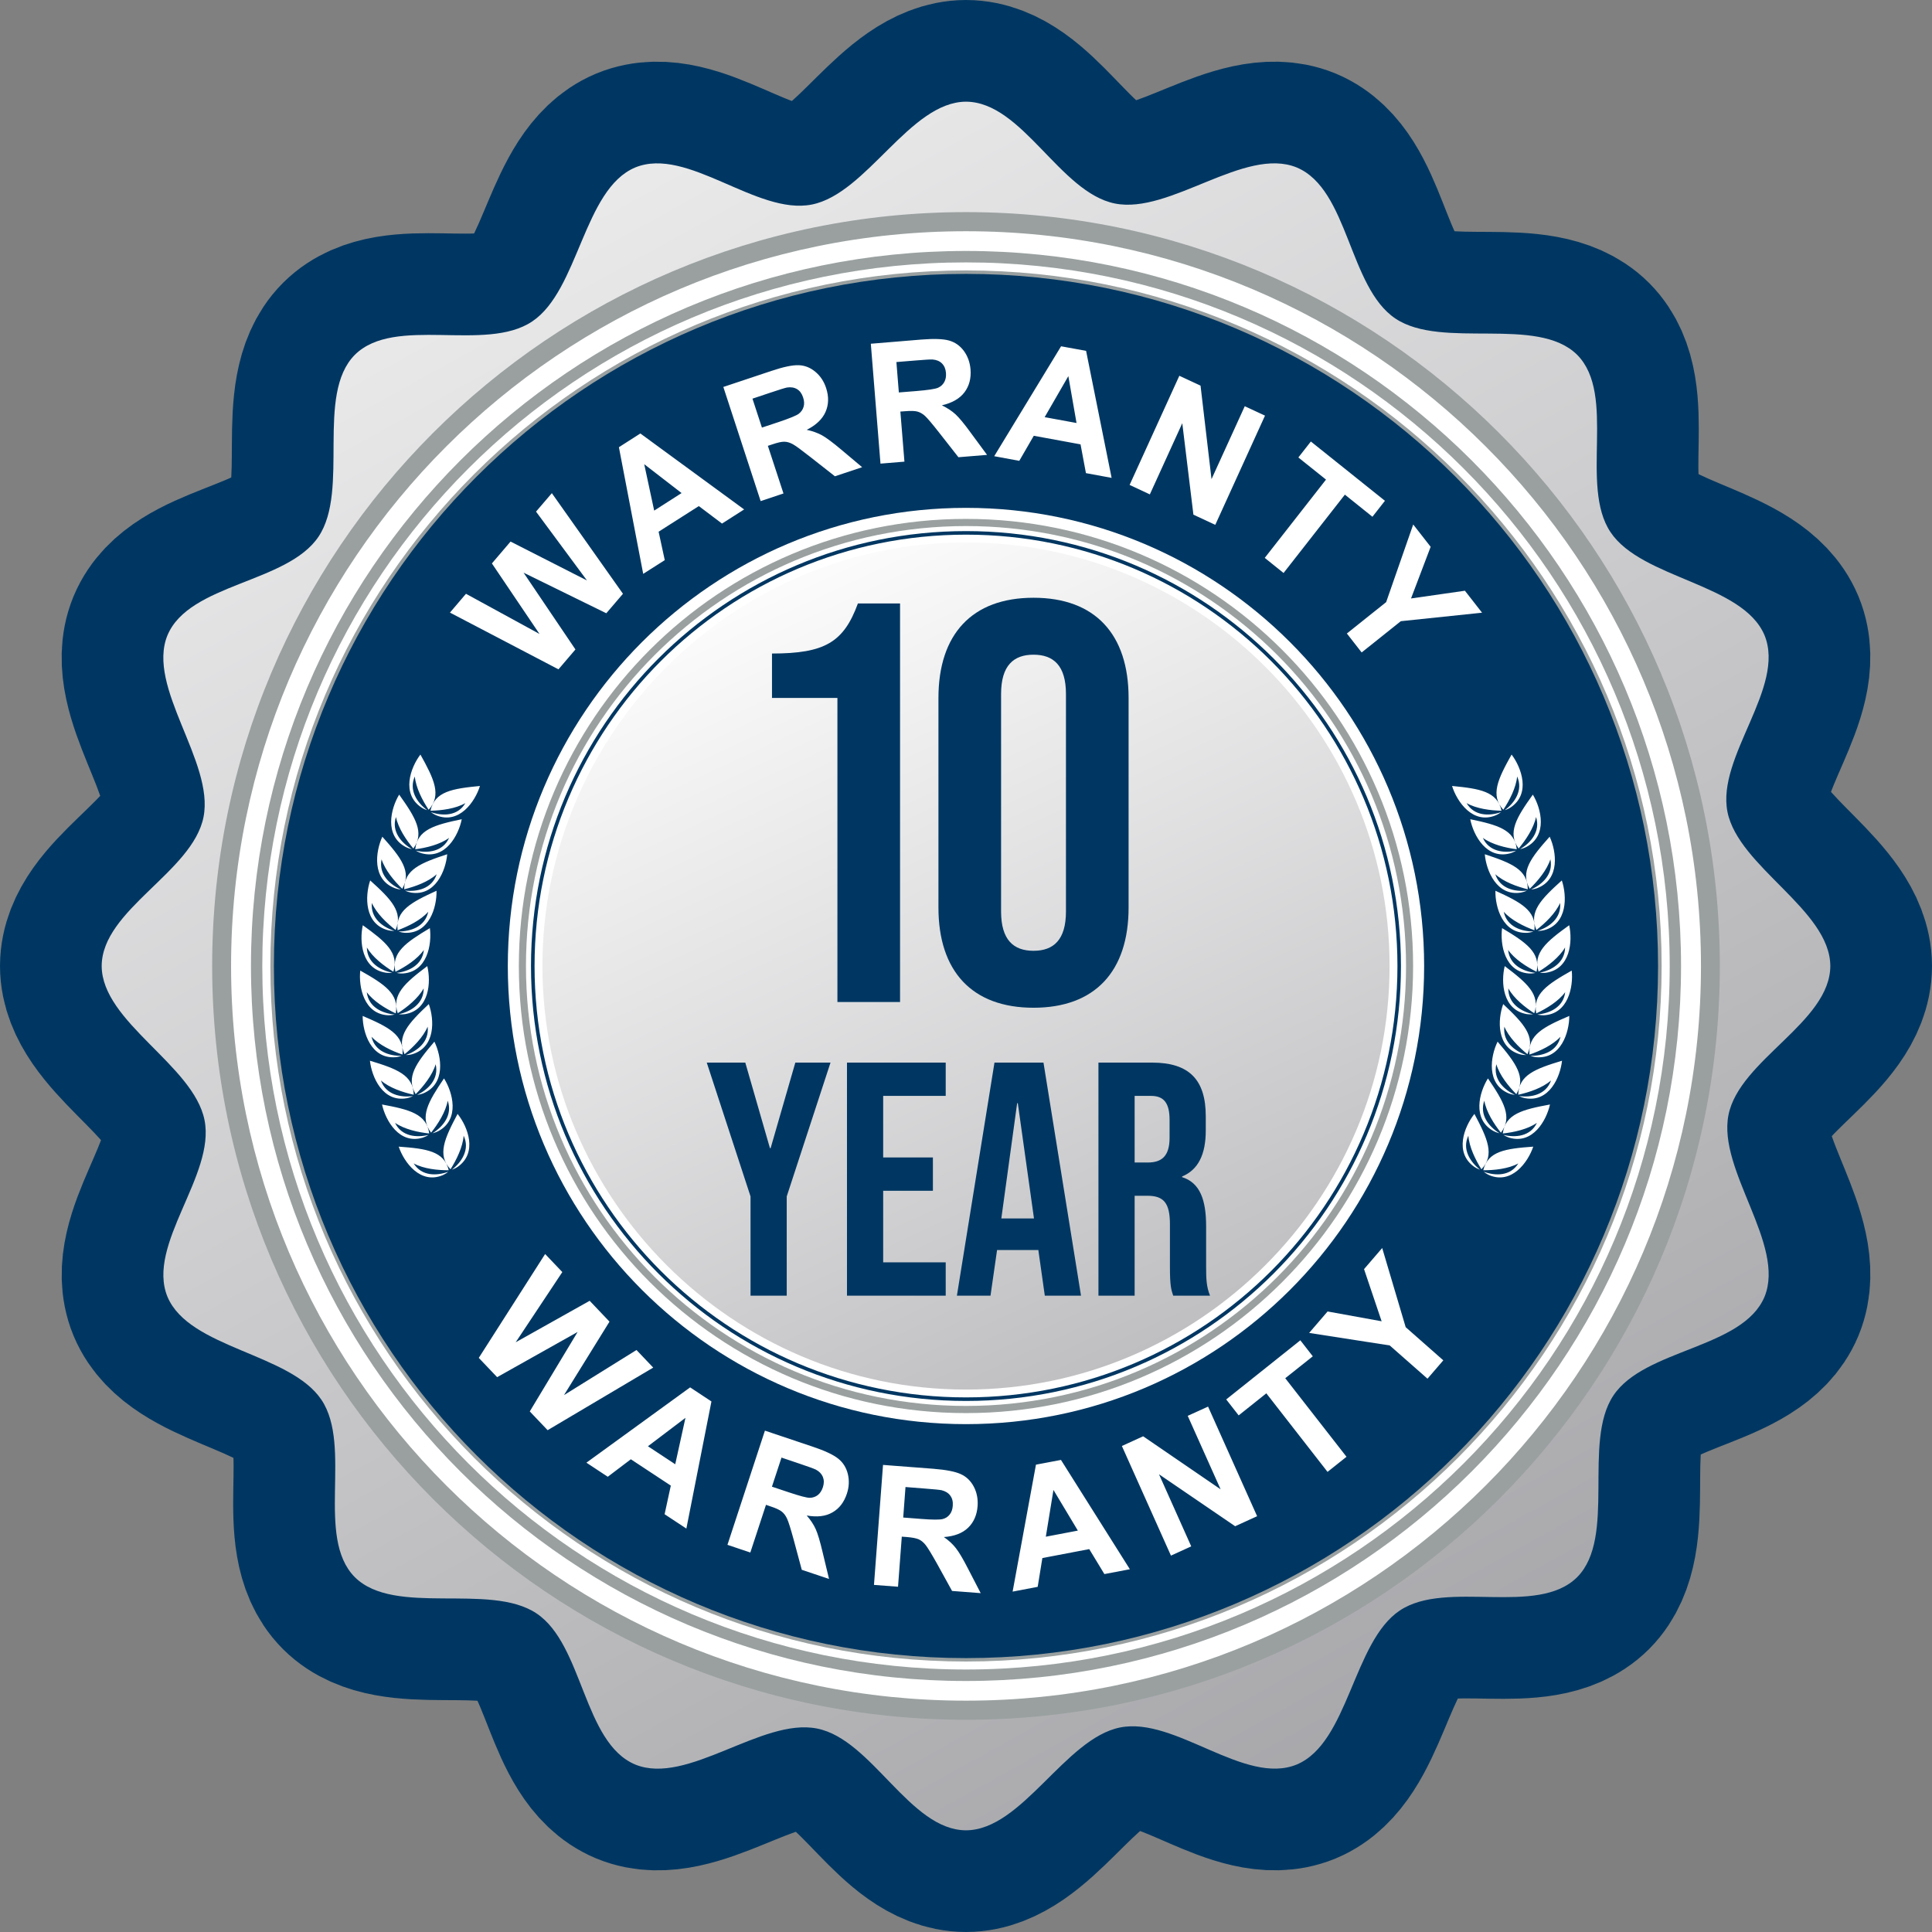 <svg width="38" height="38" viewBox="0 0 38 38" fill="none" xmlns="http://www.w3.org/2000/svg">
<rect x="0" y="0" width="38" height="38" fill="#808080" stroke="none"/>
<path fill-rule="evenodd" clip-rule="evenodd" d="M19 2C20.109 2.005 20.846 3.787 21.93 4.003C23.014 4.219 24.482 2.876 25.505 3.294C26.528 3.723 26.527 5.652 27.447 6.266C28.365 6.88 30.236 6.201 31.021 6.979C31.801 7.766 31.062 9.548 31.677 10.467C32.291 11.387 34.278 11.475 34.706 12.495C35.126 13.521 33.761 14.884 33.977 15.968C34.193 17.052 35.995 17.895 36 19C35.995 20.109 34.213 20.846 33.997 21.93C33.782 23.015 35.125 24.482 34.706 25.506C34.277 26.528 32.349 26.527 31.734 27.447C31.12 28.366 31.799 30.236 31.021 31.021C30.233 31.802 28.452 31.063 27.532 31.677C26.613 32.291 26.525 34.279 25.505 34.706C24.48 35.126 23.116 33.762 22.032 33.977C20.948 34.193 20.105 35.995 19 36C17.891 35.995 17.154 34.213 16.07 33.998C14.985 33.782 13.518 35.125 12.494 34.706C11.472 34.278 11.473 32.349 10.553 31.734C9.634 31.12 7.764 31.799 6.979 31.021C6.198 30.233 6.937 28.452 6.323 27.533C5.709 26.614 3.722 26.525 3.294 25.506C2.874 24.48 4.239 23.116 4.023 22.032C3.807 20.948 2.005 20.105 2 19C2.005 17.892 3.787 17.154 4.003 16.07C4.218 14.986 2.875 13.518 3.294 12.495C3.723 11.472 5.651 11.473 6.266 10.554C6.88 9.635 6.201 7.764 6.979 6.979C7.766 6.199 9.548 6.938 10.467 6.323C11.386 5.709 11.475 3.722 12.494 3.294C13.521 2.874 14.884 4.239 15.968 4.023C17.052 3.807 17.895 2.005 19 2Z" stroke="#003762" stroke-width="4" stroke-miterlimit="2"/>
<path fill-rule="evenodd" clip-rule="evenodd" d="M19 2C20.109 2.005 20.846 3.787 21.93 4.003C23.014 4.219 24.482 2.876 25.505 3.294C26.528 3.723 26.527 5.652 27.447 6.266C28.365 6.88 30.236 6.201 31.021 6.979C31.801 7.766 31.062 9.548 31.677 10.467C32.291 11.387 34.278 11.475 34.706 12.495C35.126 13.521 33.761 14.884 33.977 15.968C34.193 17.052 35.995 17.895 36 19C35.995 20.109 34.213 20.846 33.997 21.93C33.782 23.015 35.125 24.482 34.706 25.506C34.277 26.528 32.349 26.527 31.734 27.447C31.12 28.366 31.799 30.236 31.021 31.021C30.233 31.802 28.452 31.063 27.532 31.677C26.613 32.291 26.525 34.279 25.505 34.706C24.48 35.126 23.116 33.762 22.032 33.977C20.948 34.193 20.105 35.995 19 36C17.891 35.995 17.154 34.213 16.07 33.998C14.985 33.782 13.518 35.125 12.494 34.706C11.472 34.278 11.473 32.349 10.553 31.734C9.634 31.12 7.764 31.799 6.979 31.021C6.198 30.233 6.937 28.452 6.323 27.533C5.709 26.614 3.722 26.525 3.294 25.506C2.874 24.48 4.239 23.116 4.023 22.032C3.807 20.948 2.005 20.105 2 19C2.005 17.892 3.787 17.154 4.003 16.07C4.218 14.986 2.875 13.518 3.294 12.495C3.723 11.472 5.651 11.473 6.266 10.554C6.88 9.635 6.201 7.764 6.979 6.979C7.766 6.199 9.548 6.938 10.467 6.323C11.386 5.709 11.475 3.722 12.494 3.294C13.521 2.874 14.884 4.239 15.968 4.023C17.052 3.807 17.895 2.005 19 2Z" fill="url(#paint0_linear_2094_1060)"/>
<path fill-rule="evenodd" clip-rule="evenodd" d="M19 33.733C27.024 33.733 33.569 27.115 33.569 19C33.569 10.885 27.024 4.266 19 4.266C10.976 4.266 4.431 10.885 4.431 19C4.431 27.115 10.976 33.733 19 33.733Z" fill="white"/>
<path fill-rule="evenodd" clip-rule="evenodd" d="M29.223 8.782C26.607 6.166 22.993 4.548 19 4.548C15.007 4.548 11.393 6.166 8.777 8.782C6.162 11.396 4.545 15.009 4.545 19C4.545 22.99 6.162 26.602 8.777 29.217C11.393 31.833 15.007 33.45 19 33.45C22.993 33.45 26.607 31.833 29.223 29.217C31.838 26.602 33.456 22.99 33.456 19C33.456 15.009 31.838 11.396 29.223 8.782ZM19 4.172C23.093 4.172 26.8 5.832 29.483 8.514C32.167 11.198 33.827 14.905 33.827 19C33.827 23.094 32.167 26.801 29.483 29.485C26.8 32.167 23.093 33.826 19 33.826C14.906 33.826 11.2 32.167 8.518 29.485C5.833 26.801 4.173 23.094 4.173 19C4.173 14.905 5.833 11.198 8.518 8.514C11.2 5.832 14.906 4.172 19 4.172Z" fill="#9AA0A0"/>
<path fill-rule="evenodd" clip-rule="evenodd" d="M28.788 9.215C26.283 6.71 22.823 5.161 19 5.161C15.177 5.161 11.716 6.71 9.212 9.215C6.708 11.719 5.159 15.178 5.159 19C5.159 22.821 6.708 26.28 9.212 28.784C11.716 31.288 15.177 32.837 19 32.837C22.823 32.837 26.283 31.288 28.788 28.784C31.292 26.28 32.841 22.821 32.841 19C32.841 15.178 31.292 11.719 28.788 9.215ZM19 4.936C22.883 4.936 26.399 6.51 28.944 9.054C31.489 11.6 33.064 15.116 33.064 19C33.064 22.883 31.489 26.399 28.944 28.944C26.399 31.489 22.883 33.063 19 33.063C15.117 33.063 11.601 31.489 9.056 28.944C6.51 26.399 4.936 22.883 4.936 19C4.936 15.116 6.51 11.6 9.056 9.054C11.601 6.51 15.117 4.936 19 4.936Z" fill="#9AA0A0"/>
<path fill-rule="evenodd" clip-rule="evenodd" d="M28.596 9.406C26.14 6.95 22.747 5.432 19 5.432C15.252 5.432 11.859 6.95 9.404 9.406C6.948 11.861 5.429 15.253 5.429 19C5.429 22.746 6.948 26.138 9.404 28.593C11.859 31.049 15.252 32.568 19 32.568C22.747 32.568 26.14 31.049 28.596 28.593C31.051 26.138 32.57 22.746 32.57 19C32.57 15.253 31.051 11.861 28.596 9.406ZM19 5.319C22.778 5.319 26.198 6.85 28.674 9.326C31.15 11.802 32.682 15.222 32.682 19C32.682 22.777 31.15 26.198 28.674 28.674C26.198 31.149 22.778 32.68 19 32.68C15.222 32.68 11.801 31.149 9.326 28.674C6.85 26.198 5.318 22.777 5.318 19C5.318 15.222 6.85 11.802 9.326 9.326C11.801 6.85 15.222 5.319 19 5.319Z" fill="#9AA0A0"/>
<path fill-rule="evenodd" clip-rule="evenodd" d="M19 9.989C14.023 9.989 9.988 14.023 9.988 19C9.988 23.977 14.023 28.011 19 28.011C23.976 28.011 28.011 23.977 28.011 19C28.011 14.023 23.976 9.989 19 9.989ZM19 5.387C26.518 5.387 32.612 11.482 32.612 19C32.612 26.518 26.518 32.613 19 32.613C11.482 32.613 5.387 26.518 5.387 19C5.387 11.482 11.482 5.387 19 5.387Z" fill="#003762"/>
<path fill-rule="evenodd" clip-rule="evenodd" d="M25.121 12.881C23.555 11.315 21.39 10.347 19 10.347C16.61 10.347 14.446 11.315 12.879 12.881C11.313 14.447 10.345 16.61 10.345 19C10.345 21.389 11.313 23.552 12.879 25.118C14.446 26.684 16.61 27.653 19 27.653C21.39 27.653 23.555 26.684 25.121 25.118C26.687 23.552 27.655 21.389 27.655 19C27.655 16.61 26.687 14.447 25.121 12.881ZM19 10.206C21.428 10.206 23.627 11.19 25.218 12.781C26.81 14.373 27.794 16.571 27.794 19C27.794 21.428 26.81 23.627 25.218 25.218C23.627 26.809 21.428 27.794 19 27.794C16.572 27.794 14.373 26.809 12.782 25.218C11.19 23.627 10.205 21.428 10.205 19C10.205 16.571 11.19 14.373 12.782 12.781C14.373 11.19 16.572 10.206 19 10.206Z" fill="#9AA0A0"/>
<path fill-rule="evenodd" clip-rule="evenodd" d="M25.001 13.001C23.465 11.466 21.343 10.516 19 10.516C16.657 10.516 14.535 11.466 12.999 13.001C11.464 14.536 10.514 16.658 10.514 19C10.514 21.343 11.464 23.464 12.999 24.999C14.535 26.535 16.657 27.485 19 27.485C21.343 27.485 23.465 26.535 25.001 24.999C26.536 23.464 27.486 21.343 27.486 19C27.486 16.658 26.536 14.536 25.001 13.001ZM19 10.446C21.362 10.446 23.501 11.403 25.049 12.951C26.598 14.499 27.555 16.638 27.555 19C27.555 21.363 26.598 23.502 25.049 25.05C23.501 26.598 21.362 27.555 19 27.555C16.637 27.555 14.499 26.598 12.951 25.05C11.402 23.502 10.444 21.363 10.444 19C10.444 16.638 11.402 14.499 12.951 12.951C14.499 11.403 16.637 10.446 19 10.446Z" fill="#003762"/>
<path fill-rule="evenodd" clip-rule="evenodd" d="M8.889 23.006C9.081 22.857 9.248 22.605 9.119 22.337C9.104 22.558 8.978 22.813 8.861 22.998C8.596 22.718 8.74 22.398 9 21.909C9.201 22.161 9.399 22.672 9.003 22.95C8.946 22.988 8.904 23 8.889 23.006ZM8.818 23.046C8.805 23.056 8.773 23.084 8.711 23.113C8.267 23.302 7.946 22.86 7.842 22.553C8.39 22.593 8.735 22.641 8.826 23.017C8.61 23.019 8.33 22.989 8.137 22.883C8.292 23.137 8.592 23.13 8.818 23.046ZM8.506 22.29C8.521 22.285 8.563 22.278 8.625 22.246C9.048 22.014 8.906 21.484 8.733 21.211C8.423 21.669 8.245 21.971 8.479 22.278C8.615 22.108 8.767 21.868 8.806 21.649C8.905 21.931 8.712 22.163 8.506 22.29ZM8.43 22.322C8.196 22.38 7.898 22.354 7.77 22.085C7.951 22.211 8.226 22.272 8.442 22.294C8.391 21.909 8.054 21.824 7.514 21.724C7.584 22.041 7.855 22.516 8.316 22.376C8.382 22.354 8.416 22.329 8.43 22.322ZM8.202 21.535C8.421 21.433 8.637 21.223 8.569 20.932C8.506 21.145 8.33 21.366 8.176 21.521C7.977 21.189 8.186 20.909 8.544 20.488C8.686 20.779 8.77 21.321 8.324 21.506C8.26 21.53 8.218 21.532 8.202 21.535ZM8.123 21.558C8.108 21.565 8.071 21.586 8.004 21.6C7.53 21.688 7.312 21.186 7.276 20.863C7.803 21.022 8.129 21.145 8.137 21.532C7.925 21.486 7.658 21.396 7.492 21.251C7.59 21.532 7.884 21.591 8.123 21.558ZM7.981 20.751C7.997 20.751 8.039 20.753 8.105 20.736C8.569 20.602 8.544 20.053 8.434 19.749C8.032 20.128 7.794 20.384 7.957 20.735C8.126 20.599 8.326 20.398 8.411 20.193C8.447 20.489 8.209 20.673 7.981 20.751ZM7.9 20.766C7.659 20.772 7.373 20.682 7.307 20.391C7.456 20.553 7.711 20.673 7.917 20.742C7.95 20.355 7.639 20.198 7.133 19.982C7.133 20.306 7.297 20.83 7.777 20.794C7.845 20.788 7.885 20.771 7.9 20.766ZM7.845 19.948C8.081 19.896 8.337 19.739 8.333 19.44C8.227 19.634 8.006 19.812 7.823 19.929C7.7 19.562 7.964 19.334 8.404 19.002C8.481 19.317 8.446 19.864 7.971 19.946C7.903 19.956 7.861 19.95 7.845 19.948ZM7.764 19.954C7.748 19.957 7.707 19.97 7.638 19.969C7.157 19.95 7.051 19.412 7.086 19.09C7.566 19.361 7.857 19.552 7.783 19.932C7.586 19.84 7.345 19.694 7.214 19.515C7.249 19.812 7.523 19.933 7.764 19.954ZM7.798 19.135C7.813 19.138 7.854 19.15 7.923 19.147C8.403 19.118 8.497 18.577 8.455 18.255C7.982 18.538 7.694 18.735 7.778 19.113C7.973 19.017 8.21 18.866 8.337 18.684C8.309 18.981 8.037 19.109 7.798 19.135ZM7.715 19.131C7.479 19.085 7.219 18.933 7.216 18.635C7.327 18.827 7.551 18.999 7.737 19.112C7.852 18.742 7.583 18.52 7.136 18.198C7.066 18.514 7.113 19.061 7.59 19.132C7.658 19.141 7.7 19.133 7.715 19.131ZM7.838 18.321C7.853 18.326 7.893 18.342 7.961 18.347C8.442 18.371 8.593 17.844 8.586 17.52C8.085 17.748 7.778 17.912 7.82 18.297C8.024 18.223 8.277 18.099 8.423 17.933C8.363 18.225 8.079 18.322 7.838 18.321ZM7.756 18.308C7.741 18.308 7.698 18.312 7.631 18.296C7.165 18.173 7.177 17.624 7.281 17.317C7.691 17.686 7.935 17.936 7.781 18.291C7.608 18.159 7.404 17.963 7.314 17.76C7.285 18.057 7.526 18.236 7.756 18.308ZM7.965 17.517C8.205 17.544 8.498 17.479 8.589 17.195C8.426 17.344 8.161 17.44 7.95 17.491C7.95 17.104 8.273 16.974 8.796 16.802C8.768 17.125 8.561 17.633 8.085 17.556C8.018 17.543 7.98 17.523 7.965 17.517ZM7.886 17.495C7.665 17.398 7.444 17.193 7.505 16.901C7.573 17.113 7.754 17.33 7.912 17.481C8.103 17.145 7.888 16.869 7.52 16.457C7.385 16.751 7.313 17.295 7.763 17.468C7.827 17.492 7.87 17.493 7.886 17.495ZM8.179 16.731C8.193 16.739 8.228 16.763 8.294 16.783C8.758 16.912 9.019 16.431 9.082 16.113C8.544 16.225 8.209 16.319 8.167 16.704C8.382 16.677 8.656 16.61 8.833 16.48C8.712 16.752 8.414 16.785 8.179 16.731ZM8.103 16.701C8.087 16.697 8.045 16.692 7.983 16.661C7.554 16.439 7.684 15.905 7.851 15.629C8.171 16.079 8.356 16.377 8.13 16.689C7.989 16.522 7.832 16.286 7.788 16.069C7.695 16.352 7.893 16.58 8.103 16.701ZM8.476 15.974C8.704 16.053 9.004 16.054 9.153 15.796C8.963 15.906 8.684 15.942 8.467 15.946C8.55 15.567 8.893 15.512 9.44 15.459C9.344 15.768 9.033 16.218 8.585 16.038C8.521 16.011 8.489 15.983 8.476 15.974ZM29.11 23.006C28.919 22.857 28.752 22.605 28.881 22.337C28.896 22.558 29.021 22.813 29.138 22.998C29.404 22.718 29.259 22.398 29 21.909C28.799 22.161 28.601 22.672 28.997 22.95C29.054 22.988 29.095 23 29.11 23.006ZM29.182 23.046C29.195 23.056 29.227 23.084 29.289 23.113C29.733 23.302 30.054 22.86 30.157 22.553C29.61 22.593 29.265 22.641 29.174 23.017C29.39 23.019 29.67 22.989 29.863 22.883C29.708 23.137 29.408 23.13 29.182 23.046ZM29.494 22.29C29.479 22.285 29.436 22.278 29.375 22.246C28.952 22.014 29.094 21.484 29.266 21.211C29.577 21.669 29.755 21.971 29.521 22.278C29.384 22.108 29.233 21.868 29.194 21.649C29.095 21.931 29.287 22.163 29.494 22.29ZM29.57 22.322C29.803 22.38 30.102 22.354 30.229 22.085C30.049 22.211 29.774 22.272 29.558 22.294C29.608 21.909 29.945 21.824 30.486 21.724C30.416 22.041 30.145 22.516 29.683 22.376C29.618 22.354 29.583 22.329 29.57 22.322ZM29.798 21.535C29.579 21.433 29.363 21.223 29.431 20.932C29.493 21.145 29.67 21.366 29.824 21.521C30.023 21.189 29.814 20.909 29.456 20.488C29.313 20.779 29.23 21.321 29.675 21.506C29.74 21.53 29.782 21.532 29.798 21.535ZM29.877 21.558C29.892 21.565 29.928 21.586 29.996 21.6C30.47 21.688 30.688 21.186 30.723 20.863C30.197 21.022 29.871 21.145 29.862 21.532C30.075 21.486 30.341 21.396 30.507 21.251C30.41 21.532 30.116 21.591 29.877 21.558ZM30.019 20.751C30.003 20.751 29.96 20.753 29.894 20.736C29.431 20.602 29.456 20.053 29.566 19.749C29.967 20.128 30.206 20.384 30.043 20.735C29.874 20.599 29.674 20.398 29.589 20.193C29.553 20.489 29.791 20.673 30.019 20.751ZM30.1 20.766C30.341 20.772 30.627 20.682 30.693 20.391C30.544 20.553 30.289 20.673 30.083 20.742C30.05 20.355 30.36 20.198 30.866 19.982C30.866 20.306 30.703 20.83 30.223 20.794C30.154 20.788 30.115 20.771 30.1 20.766ZM30.154 19.948C29.919 19.896 29.662 19.739 29.667 19.44C29.773 19.634 29.993 19.812 30.177 19.929C30.3 19.562 30.035 19.334 29.596 19.002C29.519 19.317 29.554 19.864 30.028 19.946C30.096 19.956 30.138 19.95 30.154 19.948ZM30.236 19.954C30.252 19.957 30.293 19.97 30.361 19.969C30.843 19.95 30.948 19.412 30.914 19.09C30.434 19.361 30.142 19.552 30.216 19.932C30.414 19.84 30.655 19.694 30.785 19.515C30.751 19.812 30.477 19.933 30.236 19.954ZM30.202 19.135C30.187 19.138 30.145 19.15 30.077 19.147C29.596 19.118 29.502 18.577 29.544 18.255C30.018 18.538 30.305 18.735 30.222 19.113C30.027 19.017 29.789 18.866 29.663 18.684C29.691 18.981 29.962 19.109 30.202 19.135ZM30.285 19.131C30.521 19.085 30.78 18.933 30.783 18.635C30.672 18.827 30.448 18.999 30.262 19.112C30.147 18.742 30.417 18.52 30.864 18.198C30.934 18.514 30.887 19.061 30.41 19.132C30.342 19.141 30.3 19.133 30.285 19.131ZM30.162 18.321C30.147 18.326 30.107 18.342 30.039 18.347C29.557 18.371 29.406 17.844 29.413 17.52C29.914 17.748 30.221 17.912 30.18 18.297C29.976 18.223 29.723 18.099 29.577 17.933C29.637 18.225 29.921 18.322 30.162 18.321ZM30.243 18.308C30.259 18.308 30.302 18.312 30.369 18.296C30.834 18.173 30.822 17.624 30.719 17.317C30.309 17.686 30.065 17.936 30.219 18.291C30.392 18.159 30.596 17.963 30.685 17.76C30.715 18.057 30.474 18.236 30.243 18.308ZM30.034 17.517C29.795 17.544 29.502 17.479 29.411 17.195C29.574 17.344 29.838 17.44 30.049 17.491C30.049 17.104 29.726 16.974 29.204 16.802C29.232 17.125 29.439 17.633 29.914 17.556C29.982 17.543 30.02 17.523 30.034 17.517ZM30.113 17.495C30.335 17.398 30.556 17.193 30.494 16.901C30.427 17.113 30.245 17.33 30.088 17.481C29.896 17.145 30.112 16.869 30.48 16.457C30.615 16.751 30.687 17.295 30.237 17.468C30.172 17.492 30.129 17.493 30.113 17.495ZM29.82 16.731C29.807 16.739 29.771 16.763 29.706 16.783C29.241 16.912 28.98 16.431 28.918 16.113C29.456 16.225 29.791 16.319 29.833 16.704C29.617 16.677 29.344 16.61 29.166 16.48C29.287 16.752 29.585 16.785 29.82 16.731ZM29.897 16.701C29.913 16.697 29.955 16.692 30.017 16.661C30.445 16.439 30.316 15.905 30.149 15.629C29.828 16.079 29.643 16.377 29.87 16.689C30.01 16.522 30.168 16.286 30.212 16.069C30.304 16.352 30.107 16.58 29.897 16.701ZM29.523 15.974C29.296 16.053 28.995 16.054 28.846 15.796C29.037 15.906 29.316 15.942 29.533 15.946C29.45 15.567 29.107 15.512 28.56 15.459C28.656 15.768 28.967 16.218 29.415 16.038C29.478 16.011 29.511 15.983 29.523 15.974ZM29.596 15.935C29.791 15.792 29.963 15.544 29.84 15.272C29.82 15.493 29.689 15.745 29.568 15.927C29.309 15.641 29.46 15.325 29.731 14.841C29.926 15.099 30.113 15.614 29.711 15.882C29.653 15.92 29.611 15.93 29.596 15.935ZM8.403 15.935C8.208 15.792 8.036 15.544 8.159 15.272C8.179 15.493 8.31 15.745 8.431 15.927C8.69 15.641 8.539 15.325 8.269 14.841C8.073 15.099 7.887 15.614 8.289 15.882C8.347 15.92 8.388 15.93 8.403 15.935Z" fill="white"/>
<path fill-rule="evenodd" clip-rule="evenodd" d="M13.406 9.698L12.867 10.043L12.671 9.13L13.406 9.698ZM14.636 10.02L12.595 8.526L12.173 8.796L12.651 11.287L13.075 11.017L12.954 10.458L13.745 9.954L14.201 10.298L14.636 10.02ZM14.986 8.41L15.318 8.3C15.533 8.227 15.664 8.174 15.711 8.138C15.759 8.101 15.79 8.056 15.806 8C15.822 7.946 15.819 7.884 15.796 7.817C15.772 7.741 15.732 7.687 15.677 7.654C15.622 7.621 15.556 7.61 15.479 7.622C15.441 7.629 15.332 7.663 15.15 7.724L14.8 7.841L14.986 8.41ZM14.961 9.856L14.227 7.611L15.171 7.296C15.408 7.216 15.587 7.179 15.708 7.183C15.829 7.187 15.938 7.23 16.036 7.312C16.135 7.394 16.206 7.501 16.249 7.633C16.304 7.802 16.3 7.957 16.238 8.1C16.176 8.242 16.053 8.361 15.867 8.454C15.982 8.479 16.083 8.515 16.168 8.562C16.254 8.61 16.379 8.703 16.543 8.841L16.957 9.189L16.422 9.368L15.938 8.988C15.765 8.852 15.651 8.768 15.594 8.737C15.536 8.705 15.481 8.689 15.428 8.688C15.375 8.687 15.297 8.704 15.194 8.739L15.103 8.769L15.41 9.706L14.961 9.856ZM17.679 7.719L18.028 7.691C18.253 7.672 18.394 7.651 18.449 7.627C18.503 7.603 18.544 7.566 18.572 7.516C18.6 7.466 18.612 7.406 18.606 7.335C18.6 7.256 18.573 7.194 18.527 7.148C18.482 7.103 18.42 7.077 18.343 7.071C18.304 7.068 18.189 7.075 17.999 7.091L17.631 7.121L17.679 7.719ZM17.318 9.119L17.128 6.761L18.119 6.679C18.368 6.659 18.551 6.665 18.667 6.698C18.784 6.731 18.881 6.799 18.957 6.901C19.033 7.005 19.077 7.125 19.089 7.265C19.103 7.442 19.063 7.592 18.97 7.716C18.876 7.84 18.728 7.925 18.526 7.972C18.632 8.024 18.722 8.083 18.794 8.149C18.866 8.216 18.966 8.336 19.092 8.51L19.414 8.947L18.851 8.993L18.47 8.507C18.334 8.334 18.242 8.225 18.194 8.181C18.146 8.137 18.095 8.109 18.044 8.095C17.992 8.081 17.913 8.079 17.805 8.088L17.709 8.095L17.789 9.08L17.318 9.119ZM21.174 8.32L21.013 7.398L20.547 8.205L21.174 8.32ZM21.864 9.399L21.359 9.306L21.253 8.74L20.333 8.571L20.048 9.064L19.555 8.973L20.87 6.811L21.362 6.901L21.864 9.399ZM22.218 9.538L23.196 7.391L23.613 7.585L23.829 9.424L24.483 7.99L24.881 8.175L23.903 10.323L23.473 10.123L23.254 8.324L22.616 9.724L22.218 9.538ZM24.876 10.973L25.246 11.27L26.452 9.729L26.994 10.164L27.24 9.85L25.783 8.684L25.537 8.998L26.081 9.433L24.876 10.973ZM26.491 12.46L27.264 11.843L27.796 10.316L28.139 10.755L27.753 11.771L28.813 11.619L29.15 12.051L27.552 12.218L26.782 12.833L26.491 12.46ZM13.281 28.8L13.482 27.887L12.744 28.446L13.281 28.8ZM13.5 30.065L13.993 27.565L13.574 27.288L11.534 28.769L11.954 29.046L12.408 28.702L13.194 29.22L13.072 29.783L13.5 30.065ZM15.183 29.241L15.515 29.352C15.73 29.424 15.867 29.46 15.927 29.46C15.986 29.459 16.039 29.441 16.084 29.407C16.129 29.372 16.163 29.32 16.185 29.253C16.21 29.177 16.209 29.11 16.185 29.049C16.16 28.989 16.114 28.941 16.046 28.905C16.01 28.887 15.902 28.848 15.721 28.787L15.371 28.669L15.183 29.241ZM14.308 30.385L15.045 28.139L15.99 28.456C16.227 28.536 16.393 28.614 16.488 28.691C16.583 28.767 16.645 28.867 16.676 28.992C16.706 29.117 16.701 29.246 16.657 29.379C16.601 29.548 16.507 29.671 16.373 29.747C16.239 29.825 16.071 29.844 15.867 29.808C15.945 29.898 16.004 29.987 16.044 30.076C16.085 30.166 16.129 30.317 16.179 30.527L16.306 31.056L15.77 30.876L15.609 30.278C15.551 30.065 15.508 29.928 15.48 29.869C15.452 29.809 15.418 29.763 15.375 29.73C15.333 29.697 15.26 29.663 15.156 29.629L15.066 29.598L14.758 30.536L14.308 30.385ZM17.765 29.848L18.114 29.875C18.34 29.893 18.481 29.893 18.54 29.878C18.597 29.864 18.644 29.834 18.679 29.789C18.715 29.744 18.735 29.686 18.74 29.615C18.746 29.535 18.73 29.47 18.691 29.417C18.653 29.365 18.596 29.33 18.521 29.311C18.483 29.303 18.369 29.291 18.178 29.277L17.81 29.248L17.765 29.848ZM17.19 31.173L17.368 28.813L18.36 28.889C18.61 28.909 18.789 28.944 18.899 28.995C19.01 29.046 19.094 29.128 19.154 29.242C19.213 29.356 19.238 29.482 19.228 29.622C19.215 29.799 19.152 29.942 19.041 30.049C18.93 30.156 18.771 30.217 18.565 30.232C18.662 30.299 18.74 30.372 18.8 30.449C18.861 30.526 18.941 30.66 19.039 30.852L19.289 31.335L18.726 31.292L18.427 30.75C18.319 30.558 18.245 30.436 18.203 30.385C18.162 30.334 18.118 30.298 18.069 30.276C18.02 30.255 17.941 30.24 17.832 30.231L17.737 30.224L17.663 31.209L17.19 31.173ZM21.2 30.105L20.57 30.225L20.72 29.305L21.2 30.105ZM22.223 30.865L20.868 28.715L20.376 28.808L19.917 31.305L20.41 31.211L20.502 30.645L21.424 30.469L21.722 30.96L22.223 30.865ZM23.031 30.597L22.066 28.441L22.484 28.25L24.008 29.293L23.361 27.848L23.761 27.666L24.726 29.822L24.294 30.019L22.796 28.997L23.43 30.415L23.031 30.597ZM26.111 28.95L26.484 28.653L25.279 27.108L25.821 26.677L25.576 26.362L24.118 27.525L24.363 27.839L24.907 27.405L26.111 28.95ZM28.077 27.117L27.334 26.463L25.749 26.217L26.112 25.795L27.175 25.988L26.829 24.962L27.186 24.547L27.648 26.104L28.388 26.756L28.077 27.117ZM9.417 26.708L10.722 24.665L11.06 25.02L10.143 26.401L11.598 25.585L11.988 25.995L11.093 27.44L12.519 26.553L12.848 26.899L10.771 28.13L10.42 27.761L11.361 26.198L9.778 27.087L9.417 26.708ZM10.984 13.165L8.85 12.049L9.165 11.679L10.611 12.469L9.675 11.082L10.042 10.652L11.545 11.417L10.543 10.063L10.854 9.7L12.253 11.679L11.925 12.062L10.298 11.264L11.318 12.774L10.984 13.165Z" fill="white"/>
<path fill-rule="evenodd" clip-rule="evenodd" d="M19 27.331C23.588 27.331 27.331 23.588 27.331 19C27.331 14.411 23.588 10.669 19 10.669C14.412 10.669 10.669 14.411 10.669 19C10.669 23.588 14.412 27.331 19 27.331Z" fill="url(#paint1_linear_2094_1060)"/>
<path fill-rule="evenodd" clip-rule="evenodd" d="M16.659 25.484H18.601V24.829H17.371V23.421H18.349V22.766H17.371V21.555H18.601V20.9H16.659V25.484ZM19.695 23.965L20.006 21.699H20.019L20.337 23.965H19.695ZM18.821 25.484H19.482L19.611 24.587H20.421V24.574L20.55 25.484H21.262L20.524 20.9H19.56L18.821 25.484ZM22.317 22.865V21.555H22.641C22.894 21.555 23.004 21.699 23.004 22.026V22.38C23.004 22.747 22.842 22.865 22.576 22.865H22.317ZM21.605 25.484H22.317V23.519H22.564C22.887 23.519 23.011 23.657 23.011 24.082V24.921C23.011 25.294 23.036 25.366 23.075 25.484H23.8C23.729 25.313 23.723 25.15 23.723 24.927V24.122C23.723 23.605 23.606 23.264 23.25 23.153V23.14C23.567 23.009 23.716 22.707 23.716 22.236V21.955C23.716 21.247 23.399 20.9 22.661 20.9H21.605V25.484ZM14.762 25.484H15.474V23.532L16.335 20.9H15.643L15.157 22.583H15.144L14.659 20.9H13.901L14.762 23.532V25.484Z" fill="#003762"/>
<path fill-rule="evenodd" clip-rule="evenodd" d="M16.471 19.708H17.703V11.869H16.874C16.595 12.631 16.225 12.854 15.184 12.854V13.728H16.471V19.708Z" fill="#003762"/>
<path fill-rule="evenodd" clip-rule="evenodd" d="M20.328 18.701C19.936 18.701 19.69 18.488 19.69 17.928V13.65C19.69 13.09 19.936 12.877 20.328 12.877C20.72 12.877 20.966 13.09 20.966 13.65V17.928C20.966 18.488 20.72 18.701 20.328 18.701ZM20.328 19.821C21.538 19.821 22.198 19.104 22.198 17.85V13.728C22.198 12.474 21.538 11.757 20.328 11.757C19.119 11.757 18.458 12.474 18.458 13.728V17.85C18.458 19.104 19.119 19.821 20.328 19.821Z" fill="#003762"/>
<defs>
<linearGradient id="paint0_linear_2094_1060" x1="30.81" y1="40.306" x2="5.426" y2="-5.487" gradientUnits="userSpaceOnUse">
<stop stop-color="#9A9A9E"/>
<stop offset="1" stop-color="white"/>
</linearGradient>
<linearGradient id="paint1_linear_2094_1060" x1="26.848" y1="35.83" x2="15.065" y2="10.56" gradientUnits="userSpaceOnUse">
<stop stop-color="#9A9A9E"/>
<stop offset="1" stop-color="white"/>
</linearGradient>
</defs>
</svg>
